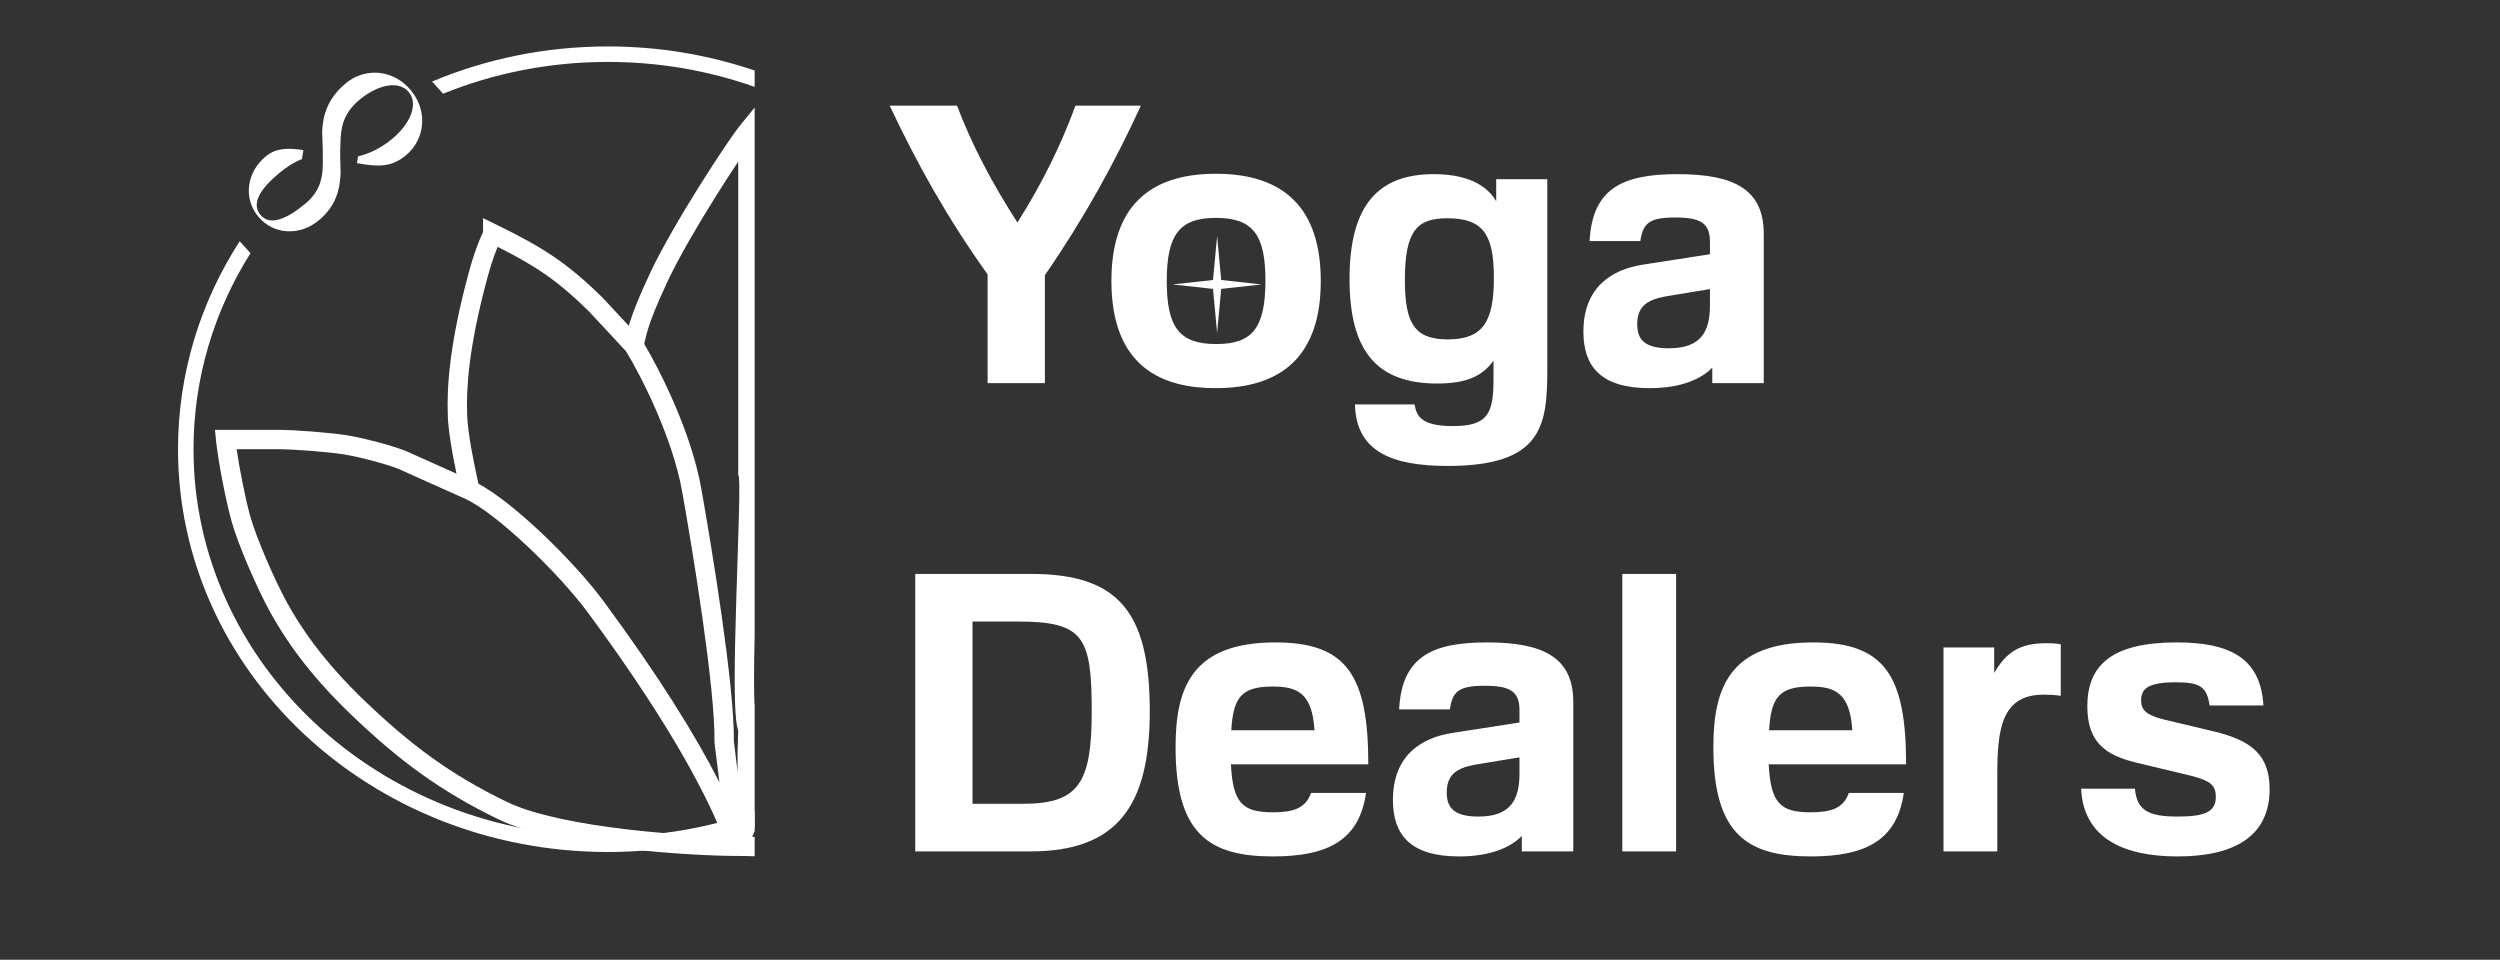 <?xml version="1.0" encoding="UTF-8"?> <svg xmlns="http://www.w3.org/2000/svg" width="646" height="248" viewBox="0 0 646 248" fill="none"><rect x="0" y="0" width="646" height="248" fill="#333333" stroke="none"/> <path d="M314.5 61L315.557 72.351L326 73.5L315.557 74.649L314.5 86L313.443 74.649L303 73.5L313.443 72.351L314.5 61Z" fill="white"></path> <path d="M255.2 99H270V71.1C280.1 56.5 288.1 41.9 294.8 27.3H277.9C274.2 37.4 269.3 47.4 262.9 57.5C256.4 47.4 251.1 37.4 247.3 27.3H229.9C236.7 41.8 244.8 56.4 255.2 70.9V99ZM341.288 72.6C341.288 53.6 331.588 44.9 314.188 44.9C296.788 44.9 287.188 53.6 287.188 72.6C287.188 95 300.488 100.3 314.088 100.3C331.288 100.3 341.288 91.9 341.288 72.6ZM326.988 72.5C326.988 84.9 323.488 88.9 314.288 88.9C304.888 88.9 301.488 84.8 301.488 72.6C301.488 60.5 304.888 56.3 314.188 56.3C323.788 56.3 326.988 60.7 326.988 72.5ZM350.12 104.5C350.42 116.7 359.62 120.4 374.12 120.4C398.62 120.4 399.82 109.9 399.82 95.4V46.3H386.62V52C384.82 48.9 380.62 45 370.52 45C356.22 45 348.72 52.9 348.72 72.1C348.72 91.5 356.42 99.1 371.42 99.1C378.92 99.1 383.02 97.2 385.92 93.2V98.1C385.92 106.9 384.42 110.1 375.42 110.1C366.72 110.1 366.02 107.1 365.52 104.5H350.12ZM363.02 72.3C363.02 59.4 366.32 56.4 374.02 56.4C383.32 56.4 386.02 60.7 386.02 71.8C386.02 83.1 383.22 87.7 374.12 87.7C365.52 87.7 363.02 83.6 363.02 72.3ZM423.853 62.3C424.553 57.8 425.953 56.2 432.853 56.2C439.353 56.2 441.853 57.6 441.853 62.5V65.7L424.453 68.4C416.753 69.6 409.153 74 409.153 85.7C409.153 94.7 413.653 100.3 426.253 100.3C434.653 100.3 439.753 97.8 442.453 95V99H455.753V60.4C455.753 48.9 448.053 45 433.453 45C419.253 45 411.453 48.7 410.753 62.3H423.853ZM441.853 78.9C441.853 85.4 439.753 90 431.253 90C425.053 90 423.053 87.8 423.053 83.8C423.053 78.2 426.853 77.1 432.153 76.3L441.853 74.7V78.9ZM236.5 148.3V220H266.3C288.5 220 297.1 208.5 297.1 183.8C297.1 158.1 289 148.3 266.4 148.3H236.5ZM262.8 160.6C280 160.6 282.1 164.4 282.1 183.9C282.1 202.2 278.8 207.7 264.4 207.7H251.3V160.6H262.8ZM338.768 204.9C337.368 208.9 334.168 209.9 328.868 209.9C321.068 209.9 318.568 207.5 318.068 197.5H353.568C353.568 174.6 348.068 166 329.568 166C307.768 166 303.768 178 303.768 193.1C303.768 215.7 312.668 221.3 328.968 221.3C343.268 221.3 351.268 217 352.968 204.9H338.768ZM318.168 188.7C318.668 180.2 320.768 177.4 328.868 177.4C335.268 177.4 339.068 179.1 339.668 188.7H318.168ZM374.634 183.3C375.334 178.8 376.734 177.2 383.634 177.2C390.134 177.2 392.634 178.6 392.634 183.5V186.7L375.234 189.4C367.534 190.6 359.934 195 359.934 206.7C359.934 215.7 364.434 221.3 377.034 221.3C385.434 221.3 390.534 218.8 393.234 216V220H406.534V181.4C406.534 169.9 398.834 166 384.234 166C370.034 166 362.234 169.7 361.534 183.3H374.634ZM392.634 199.9C392.634 206.4 390.534 211 382.034 211C375.834 211 373.834 208.8 373.834 204.8C373.834 199.2 377.634 198.1 382.934 197.3L392.634 195.7V199.9ZM419.201 220H433.101V148.3H419.201V220ZM477.733 204.9C476.333 208.9 473.133 209.9 467.833 209.9C460.033 209.9 457.533 207.5 457.033 197.5H492.533C492.533 174.6 487.033 166 468.533 166C446.733 166 442.733 178 442.733 193.1C442.733 215.7 451.633 221.3 467.933 221.3C482.233 221.3 490.233 217 491.933 204.9H477.733ZM457.133 188.7C457.633 180.2 459.733 177.4 467.833 177.4C474.233 177.4 478.033 179.1 478.633 188.7H457.133ZM516.099 220V200.5C516.099 188.5 517.099 179.5 528.099 179.5C530.899 179.5 532.499 179.8 532.499 179.8V166.5C532.499 166.5 531.399 166.2 528.899 166.2C521.999 166.2 518.499 168.4 515.299 173.9V167.3H502.199V220H516.099ZM537.766 203.8C538.366 216.8 549.066 221.3 562.666 221.3C577.066 221.3 586.466 216.3 586.466 203.9C586.466 195 581.666 191.3 572.066 189L559.066 185.9C554.666 184.8 553.266 183.5 553.266 181C553.266 178 554.966 176.3 562.266 176.3C568.666 176.3 570.266 177.6 570.966 182.3H584.866C584.166 169.5 575.366 166 562.466 166C545.666 166 539.366 171.9 539.366 182.5C539.366 191.8 544.066 195.1 551.766 197L566.366 200.5C571.166 201.8 572.566 202.9 572.566 205.9C572.566 209.6 570.066 211 562.766 211C555.266 211 552.166 209.5 551.666 203.8H537.766Z" fill="white"></path> <path d="M89.411 21.472C84.583 25.462 83.394 29.872 83.235 34.215L83.251 34.216C83.263 34.556 83.275 34.883 83.287 35.2L83.287 35.204C83.378 37.619 83.444 39.395 83.422 41.179C83.498 45.629 82.932 49.292 78.799 52.708C74.251 56.467 69.786 58.54 67.27 55.496C64.755 52.453 67.632 48.458 72.18 44.699C74.21 43.021 76.151 41.822 78.02 41.123L78.393 38.792C74.376 38.154 71.313 38.227 68.65 40.428C63.828 44.413 62.751 51.144 66.722 55.949C70.694 60.755 77.507 60.965 82.329 56.98C86.95 53.16 87.876 48.755 88.014 44.527C88.013 44.496 88.012 44.465 88.011 44.434C87.905 41.351 87.838 39.415 87.975 36.992C88.021 32.837 88.781 29.182 92.941 25.743C97.653 21.849 103.067 20.7 105.626 23.797C108.186 26.893 106.037 31.994 101.325 35.888C98.376 38.326 95.277 39.796 92.519 40.399L92.238 42.155C97.772 43.171 101.163 43.211 104.855 40.16C109.842 36.039 110.631 28.736 106.174 23.344C101.717 17.951 94.397 17.351 89.411 21.472Z" fill="white"></path> <path fill-rule="evenodd" clip-rule="evenodd" d="M195 27.791L191.326 32.291C189.667 34.323 185.312 40.749 180.697 48.117C176.063 55.516 171.027 64.091 168.03 70.474C165.075 76.767 163.615 80.545 162.782 83.182C162.669 83.54 162.567 83.876 162.476 84.193L155.848 77.06L155.81 77.019L155.77 76.979C146.602 67.963 140.361 63.96 128.421 58.123L124.823 56.364V59.941C124.802 59.989 124.777 60.045 124.747 60.11L124.711 60.19C124.516 60.617 124.23 61.245 123.881 62.096C123.137 63.91 122.127 66.693 121.002 70.889C116.126 89.08 115.457 100.051 115.709 107.055C115.716 109.671 116.297 113.625 116.969 117.354C117.281 119.085 117.622 120.811 117.952 122.399L104.908 116.55L104.863 116.53L104.817 116.511C101.31 115.104 93.579 113.066 89.284 112.418C84.921 111.76 76.023 111.076 71.984 111.076H58.312H55.552L55.824 113.823C56.273 118.351 58.138 128.564 59.809 134.606C61.51 140.76 66.477 152.112 69.794 158.136C73.153 164.237 79.162 173.646 91.093 185.015C102.955 196.318 113.582 204.368 128.841 211.732C136.745 215.546 149.495 217.875 161.374 219.271C173.351 220.678 184.841 221.176 190.476 221.176C192.081 221.176 193.579 221.206 195 221.256V216.254C194.784 216.246 194.567 216.24 194.349 216.233L195 214.816V181.849L194.957 182.053C194.889 180.393 194.854 178.441 194.847 176.262C194.836 172.68 194.898 168.541 195 164.173V27.791ZM161.958 214.305C171.528 215.429 180.774 215.962 186.823 216.122C181.478 202.828 171.082 184.278 152.005 158.414C148.213 153.273 142.302 146.817 136.272 141.149C130.189 135.431 124.262 130.78 120.424 128.987L102.909 121.133C99.785 119.889 92.486 117.957 88.538 117.362C84.406 116.739 75.758 116.076 71.984 116.076H61.147C61.857 120.965 63.314 128.521 64.628 133.273C66.195 138.942 70.981 149.925 74.174 155.724C77.325 161.447 83.035 170.43 94.542 181.395C106.118 192.426 116.325 200.141 131.014 207.229C138.085 210.64 150.074 212.909 161.958 214.305ZM121.89 116.466C122.456 119.609 123.12 122.744 123.635 125.006C128.148 127.41 134.058 132.206 139.697 137.506C145.874 143.313 152.007 149.994 156.028 155.446C170.144 174.583 179.647 189.884 185.902 202.149L184.648 192.053L184.626 191.88L184.629 191.706C184.734 184.818 183.324 172.43 181.525 159.761C179.736 147.16 177.594 134.49 176.295 127.149C173.798 113.04 165.67 97.17 161.781 90.79L152.224 80.505C144.159 72.579 138.61 68.813 128.592 63.786C128.575 63.828 128.557 63.871 128.539 63.915C128.529 63.94 128.518 63.966 128.507 63.992C127.847 65.602 126.904 68.183 125.832 72.183C121.051 90.019 120.472 100.495 120.707 106.916L120.709 106.962V107.007C120.709 109.121 121.21 112.696 121.89 116.466ZM189.631 191.606L190.627 199.626C190.613 199.237 190.602 198.831 190.594 198.408C190.546 195.961 190.593 192.764 190.744 188.744C190.568 188.227 190.46 187.681 190.381 187.208C190.249 186.405 190.15 185.438 190.075 184.361C189.924 182.202 189.858 179.426 189.847 176.279C189.827 169.976 190.032 162.018 190.276 154.177C190.36 151.466 190.449 148.77 190.536 146.159L190.536 146.136L190.536 146.133C190.7 141.18 190.854 136.532 190.947 132.655C191.018 129.692 191.052 127.217 191.03 125.425C191.019 124.525 190.994 123.837 190.956 123.363C190.947 123.249 190.939 123.157 190.93 123.085L190.763 122.803V122.116V41.748C189.056 44.303 187.04 47.41 184.935 50.771C180.322 58.136 175.419 66.501 172.556 72.599C169.651 78.785 168.29 82.343 167.55 84.688C167.182 85.852 166.961 86.737 166.777 87.528C166.738 87.696 166.699 87.865 166.66 88.037L166.659 88.042C166.597 88.316 166.533 88.595 166.466 88.878C170.641 95.899 178.653 111.786 181.218 126.278C182.523 133.651 184.676 146.381 186.476 159.058C188.252 171.568 189.717 184.236 189.631 191.606Z" fill="white"></path> <path fill-rule="evenodd" clip-rule="evenodd" d="M61.933 62.339C51.819 78.025 46 96.414 46 116.077C46 173.557 95.731 220.154 157.078 220.154C170.396 220.154 183.167 217.958 195 213.931V209.704C183.226 213.87 170.448 216.154 157.078 216.154C97.691 216.154 50 171.107 50 116.077C50 97.626 55.362 80.297 64.728 65.412L61.933 62.339ZM114.506 24.214C127.537 18.932 141.927 16 157.078 16C170.448 16 183.226 18.283 195 22.45V18.223C183.167 14.196 170.396 12 157.078 12C140.894 12 125.518 15.243 111.65 21.074L114.506 24.214Z" fill="white"></path> </svg> 